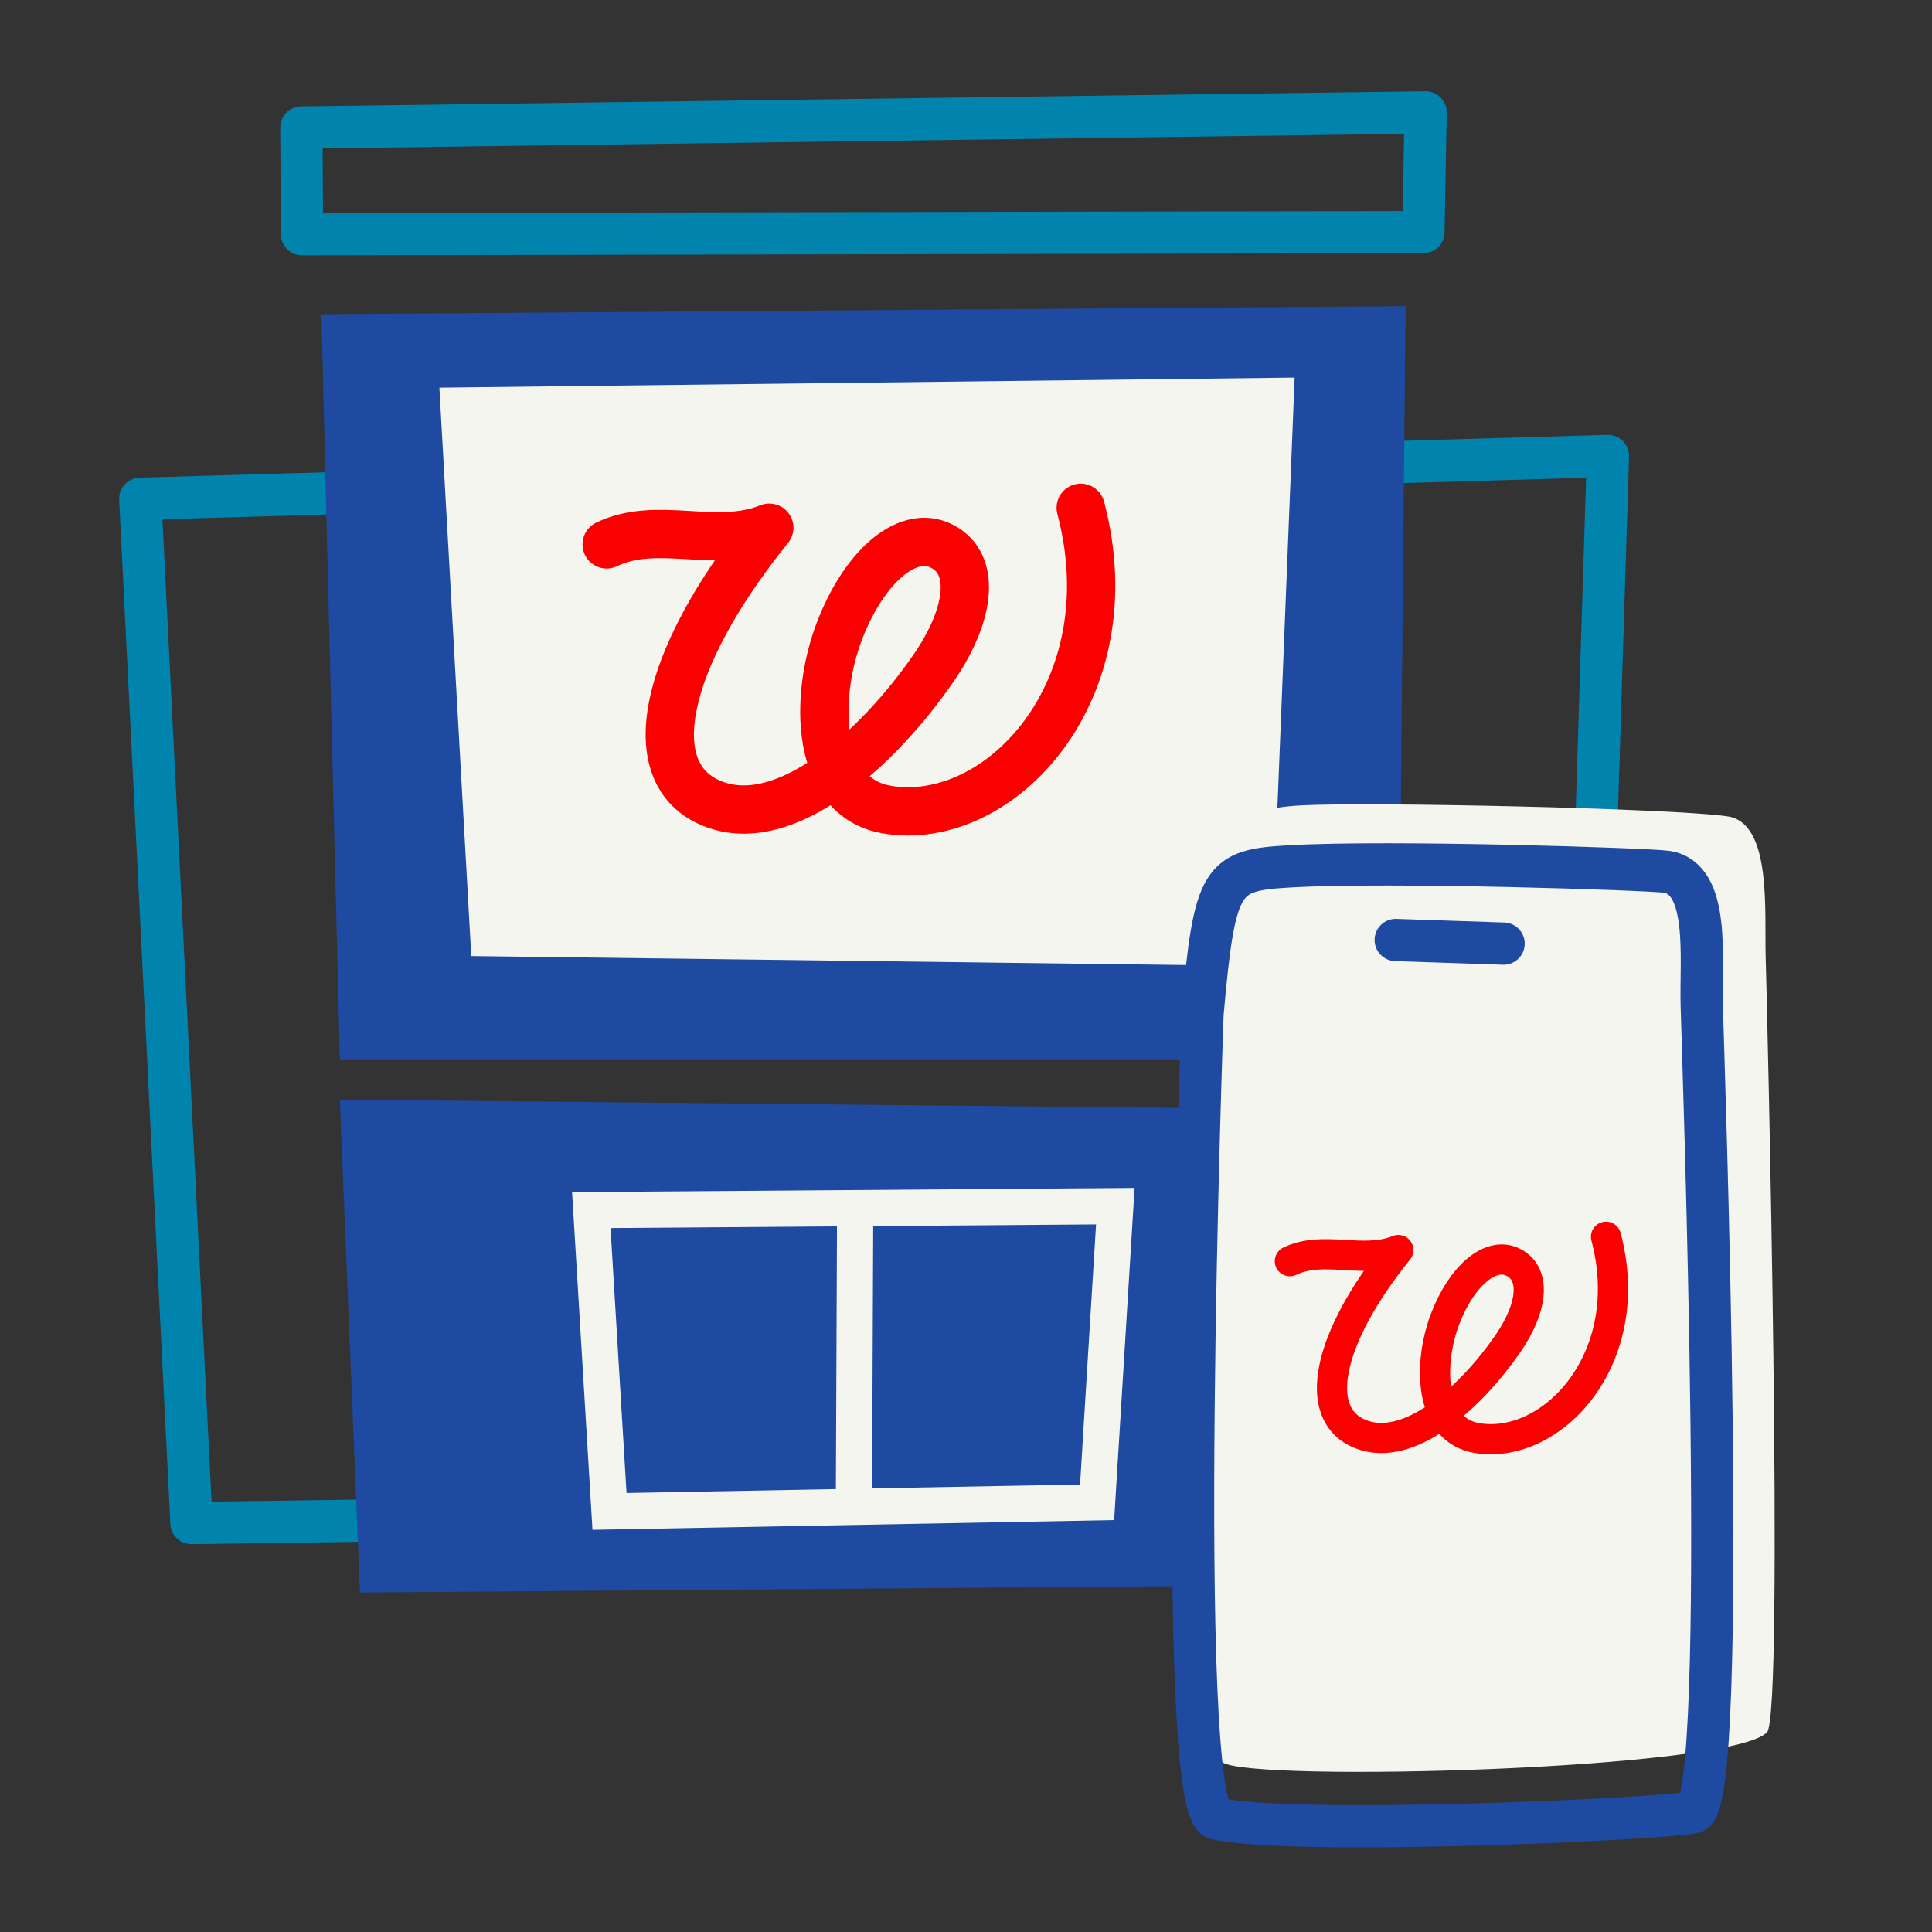 <?xml version="1.0" encoding="UTF-8" standalone="no"?>
<!-- Created with Inkscape (http://www.inkscape.org/) -->

<svg
   version="1.1"
   id="svg2"
   xml:space="preserve"
   width="213.333"
   height="213.333"
   viewBox="0 0 213.333 213.333"
   sodipodi:docname="PS_DigitalExperiences_160x160_RGB.ai"
   xmlns:inkscape="http://www.inkscape.org/namespaces/inkscape"
   xmlns:sodipodi="http://sodipodi.sourceforge.net/DTD/sodipodi-0.dtd"
   xmlns="http://www.w3.org/2000/svg"
   xmlns:svg="http://www.w3.org/2000/svg"><rect x="0" y="0" width="213.333" height="213.333" fill="#333333" stroke="none"/><defs
     id="defs6"><clipPath
       clipPathUnits="userSpaceOnUse"
       id="clipPath44"><path
         d="M 0,160 H 160 V 0 H 0 Z"
         id="path42" /></clipPath></defs><sodipodi:namedview
     id="namedview4"
     pagecolor="#ffffff"
     bordercolor="#666666"
     borderopacity="1.0"
     inkscape:pageshadow="2"
     inkscape:pageopacity="0.0"
     inkscape:pagecheckerboard="0" /><g
     id="g8"
     inkscape:groupmode="layer"
     inkscape:label="PS_DigitalExperiences_160x160_RGB"
     transform="matrix(1.333,0,0,-1.333,0,213.333)"><g
       id="g10"
       transform="translate(15.861,33.877)"><path
         d="M 0,0 -4.241,84.844 117.333,88.391 114.622,1.604 Z"
         style="fill:none;stroke:#0084ae;stroke-width:3.5;stroke-linecap:round;stroke-linejoin:round;stroke-miterlimit:10;stroke-dasharray:none;stroke-opacity:1"
         id="path12" /></g><g
       id="g14"
       transform="translate(115.842,72.291)"><path
         d="m 0,0 0.591,62.387 -89.809,-0.665 1.526,-61.72 z"
         style="fill:#1e4aa1;fill-opacity:1;fill-rule:nonzero;stroke:none"
         id="path16" /></g><g
       id="g18"
       transform="translate(28.15,68.95)"><path
         d="m 0,0 1.67,-40.83 85.335,0.665 0.518,39.304 z"
         style="fill:#1e4aa1;fill-opacity:1;fill-rule:nonzero;stroke:none"
         id="path20" /></g><g
       id="g22"
       transform="translate(24.965,149.476)"><path
         d="m 0,0 0.054,-8.838 92.894,0.174 0.179,9.917 z"
         style="fill:none;stroke:#0084ae;stroke-width:3.5;stroke-linecap:round;stroke-linejoin:round;stroke-miterlimit:10;stroke-dasharray:none;stroke-opacity:1"
         id="path24" /></g><g
       id="g26"
       transform="translate(36.397,127.926)"><path
         d="M 0,0 70.845,0.835 68.893,-47.919 2.642,-47.085 Z"
         style="fill:#f5f5ef;fill-opacity:1;fill-rule:nonzero;stroke:none"
         id="path28" /></g><g
       id="g30"
       transform="translate(90.88,35.594)"><path
         d="m 0,0 -40.39,-0.754 -1.508,24.958 43.407,0.325 z"
         style="fill:none;stroke:#f5f5ef;stroke-width:3;stroke-linecap:butt;stroke-linejoin:miter;stroke-miterlimit:10;stroke-dasharray:none;stroke-opacity:1"
         id="path32" /></g><g
       id="g34"
       transform="translate(70.734,35.052)"><path
         d="M 0,0 0.104,24.794"
         style="fill:none;stroke:#f5f5ef;stroke-width:3;stroke-linecap:butt;stroke-linejoin:miter;stroke-miterlimit:10;stroke-dasharray:none;stroke-opacity:1"
         id="path36" /></g><g
       id="g38"><g
         id="g40"
         clip-path="url(#clipPath44)"><g
           id="g46"
           transform="translate(50.254,114.946)"><path
             d="M 0,0 C 4.234,2.031 9.021,-0.421 13.472,1.381 4.537,-9.693 2.71,-19.057 8.762,-21.477 c 6.112,-2.443 13.836,4.728 18.305,11.211 3.236,4.693 3.53,8.938 0.451,10.229 -2.706,1.134 -6.183,-1.801 -8.231,-7.123 -2.126,-5.528 -2,-13.805 3.922,-14.81 9.326,-1.582 20.069,9.848 16.06,24.999"
             style="fill:none;stroke:#fa0000;stroke-width:4;stroke-linecap:round;stroke-linejoin:round;stroke-miterlimit:10;stroke-dasharray:none;stroke-opacity:1"
             id="path48" /></g><g
           id="g50"
           transform="translate(100.05,80.47)"><path
             d="m 0,0 c 0.984,11.217 2.138,12.554 7.85,12.861 5.368,0.288 30.648,-0.238 35.213,-0.918 3.689,-0.549 3.034,-7.935 3.15,-11.714 0.112,-3.686 1.545,-62.593 0.112,-64.149 C 43.443,-67.051 3.572,-68.08 1.23,-66.42 -3.088,-63.358 0,0 0,0"
             style="fill:#f5f5ef;fill-opacity:1;fill-rule:nonzero;stroke:none"
             id="path52" /></g><g
           id="g54"
           transform="translate(99.612,76.062)"><path
             d="m 0,0 c 1.007,11.338 1.57,11.884 7.212,12.209 8.371,0.482 29.78,-0.231 31.223,-0.447 3.642,-0.546 2.814,-7.194 2.917,-11.012 0.099,-3.726 2.314,-66.355 -0.703,-66.902 C 37.242,-66.77 7.479,-68.092 1.14,-66.667 -2.369,-65.879 0,0 0,0 Z"
             style="fill:none;stroke:#1e4aa1;stroke-width:3.5;stroke-linecap:butt;stroke-linejoin:miter;stroke-miterlimit:10;stroke-dasharray:none;stroke-opacity:1"
             id="path56" /></g><g
           id="g58"
           transform="translate(115.616,82.173)"><path
             d="M 0,0 8.936,-0.302"
             style="fill:none;stroke:#1e4aa1;stroke-width:3.5;stroke-linecap:round;stroke-linejoin:miter;stroke-miterlimit:10;stroke-dasharray:none;stroke-opacity:1"
             id="path60" /></g><g
           id="g62"
           transform="translate(106.849,55.568)"><path
             d="m 0,0 c 2.823,1.354 6.016,-0.28 8.984,0.921 -5.959,-7.385 -7.177,-13.63 -3.141,-15.243 4.077,-1.63 9.227,3.152 12.209,7.476 2.157,3.129 2.353,5.96 0.3,6.822 -1.805,0.755 -4.123,-1.202 -5.489,-4.751 -1.419,-3.687 -1.335,-9.206 2.616,-9.876 6.219,-1.056 13.383,6.567 10.709,16.672"
             style="fill:none;stroke:#fa0000;stroke-width:2.5;stroke-linecap:round;stroke-linejoin:round;stroke-miterlimit:10;stroke-dasharray:none;stroke-opacity:1"
             id="path64" /></g></g></g></g></svg>
